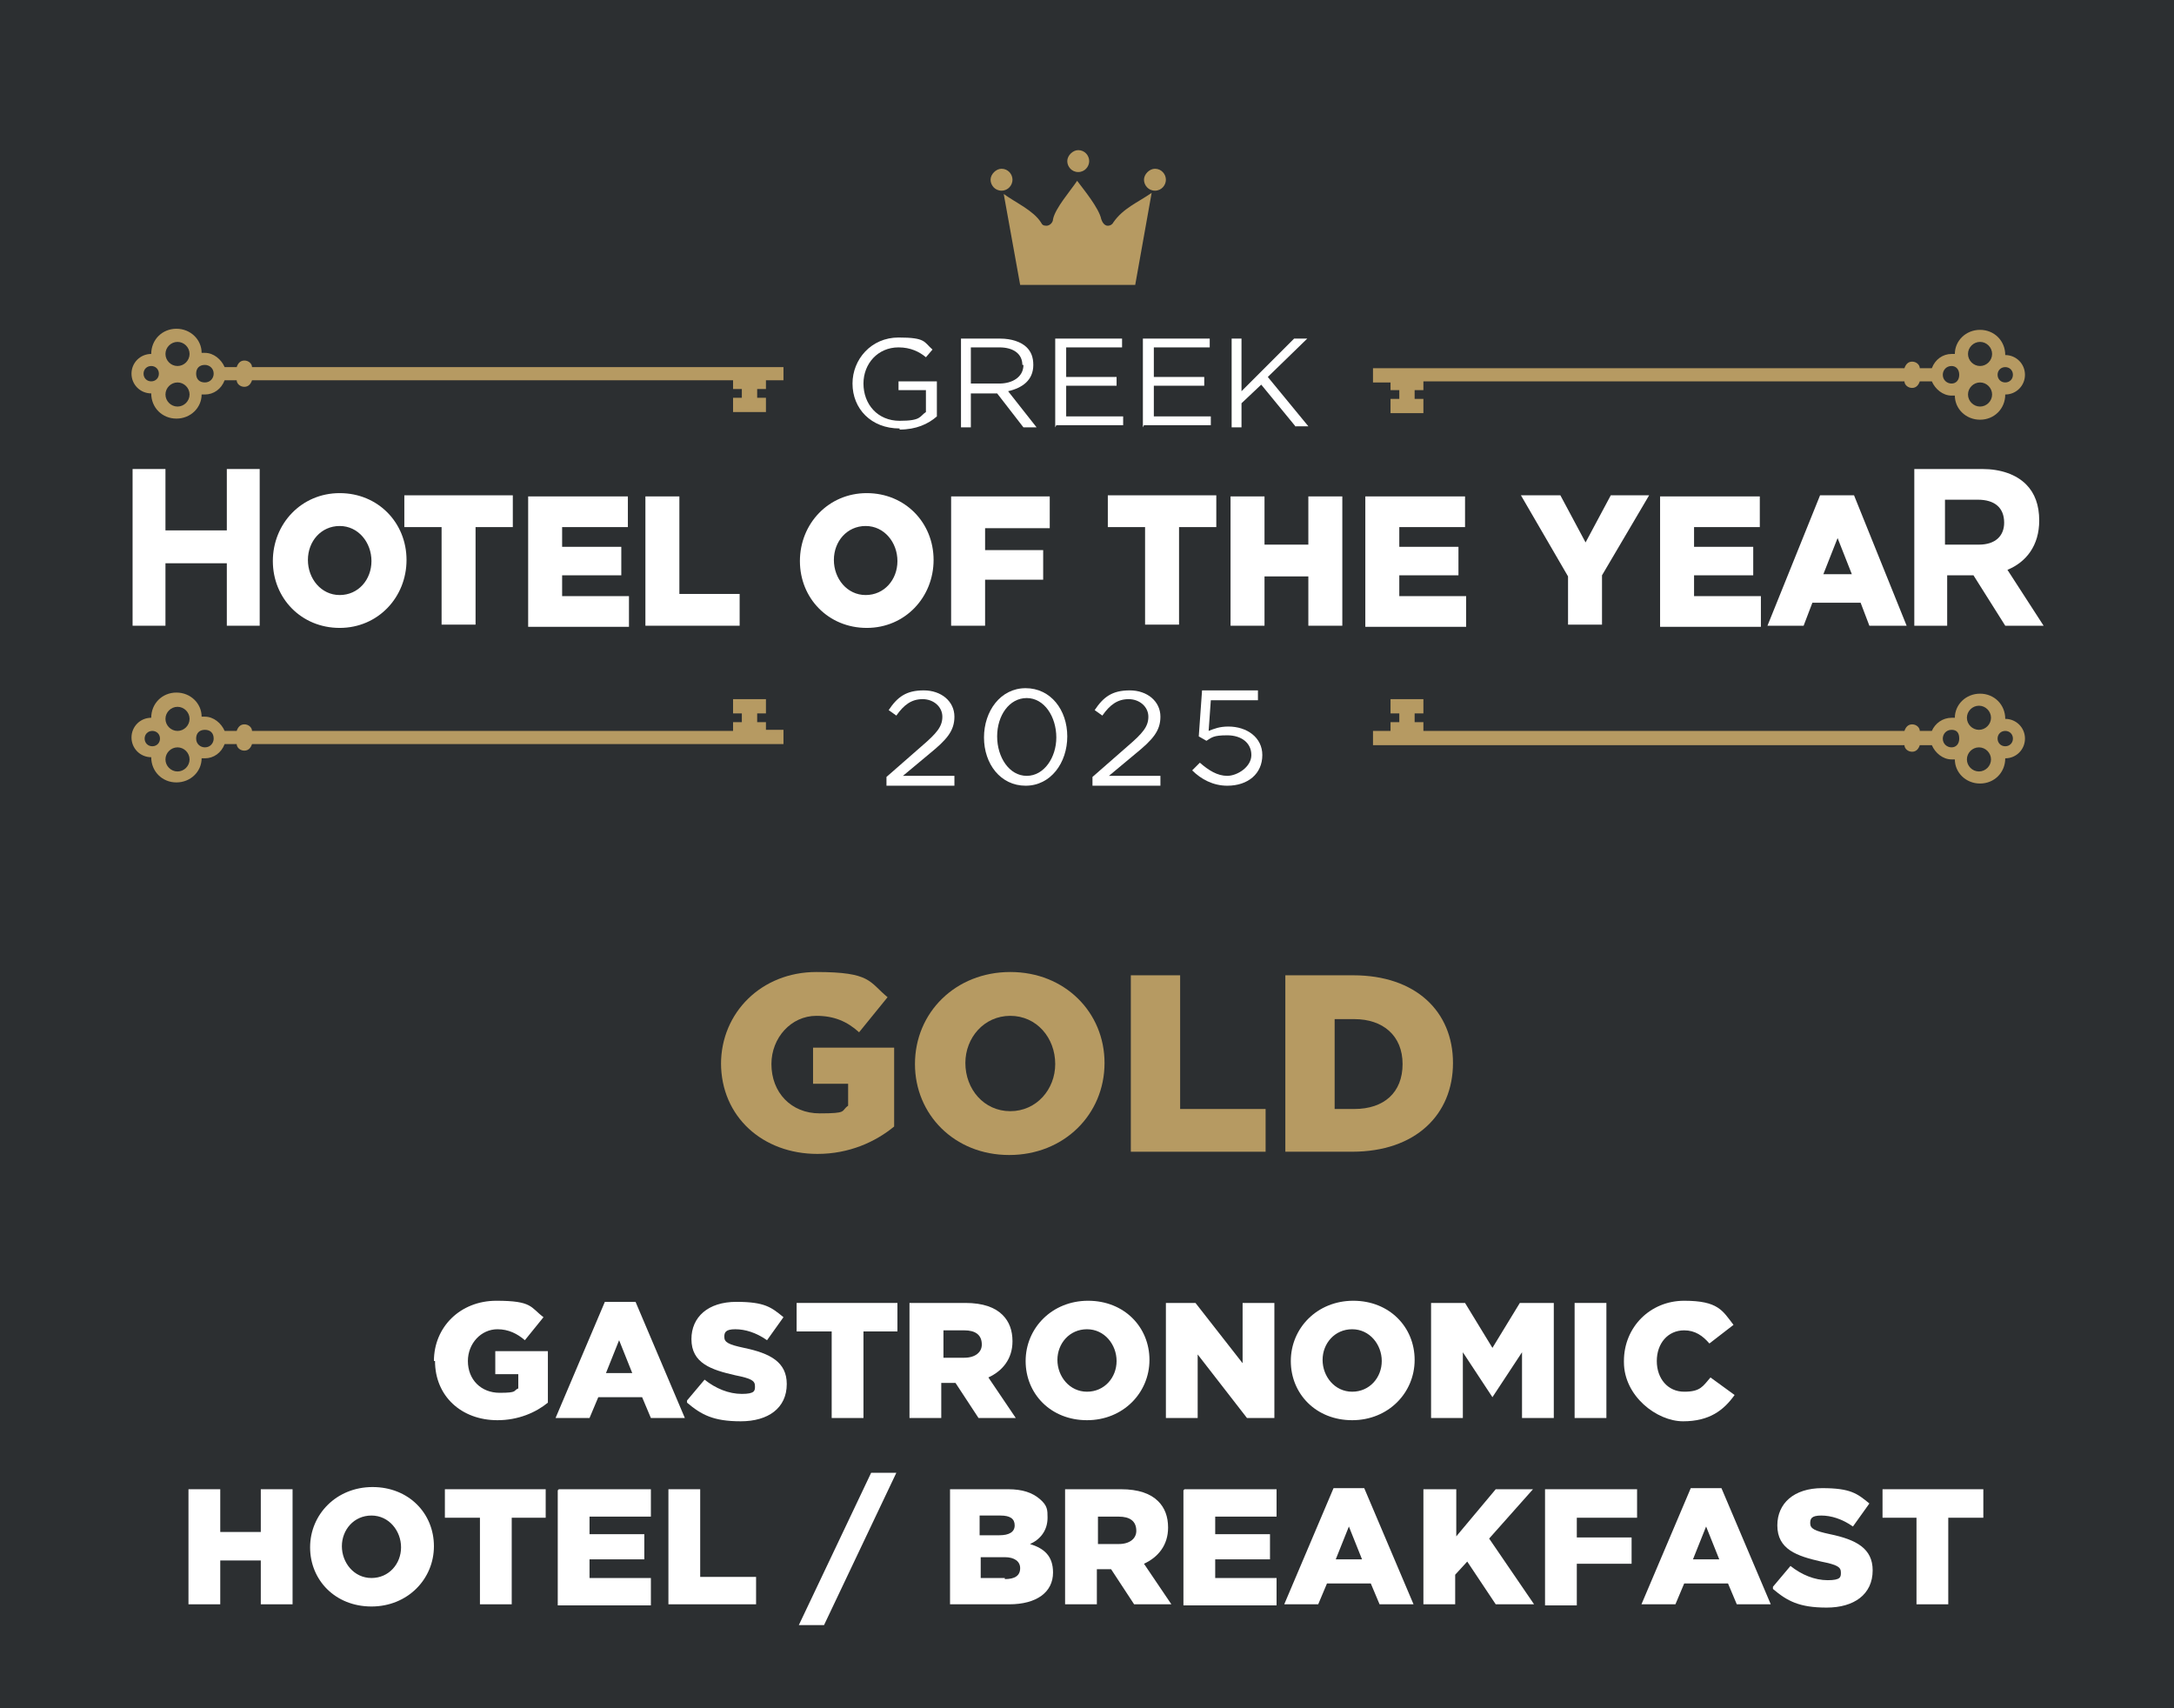 <?xml version="1.0" encoding="UTF-8"?>
<svg id="Layer_1" xmlns="http://www.w3.org/2000/svg" version="1.1" viewBox="0 0 198.4 155.9">
  <!-- Generator: Adobe Illustrator 29.5.1, SVG Export Plug-In . SVG Version: 2.1.0 Build 141)  -->
  <defs>
    <style>
      .st0 {
        fill: #fff;
      }

      .st1 {
        fill: #2c2f31;
      }

      .st2, .st3 {
        fill: #b69a62;
      }

      .st3 {
        fill-rule: evenodd;
      }
    </style>
  </defs>
  <rect class="st1" y="0" width="198.4" height="155.9"/>
  <g>
    <path class="st2" d="M65.8,97.1h0c0-4.7,3.7-8.4,8.7-8.4s4.8.9,6.5,2.3l-2.6,3.2c-1.1-1-2.3-1.5-3.9-1.5-2.3,0-4.1,2-4.1,4.4h0c0,2.6,1.8,4.5,4.4,4.5s1.9-.2,2.6-.7v-2h-3.2v-3.3h7.4v7.2c-1.7,1.4-4.1,2.5-7,2.5-5,0-8.8-3.4-8.8-8.3Z"/>
    <path class="st2" d="M83.5,97.1h0c0-4.7,3.7-8.4,8.7-8.4s8.6,3.7,8.6,8.3h0c0,4.7-3.7,8.4-8.7,8.4s-8.6-3.7-8.6-8.3ZM96.3,97.1h0c0-2.4-1.7-4.4-4.1-4.4s-4.1,2-4.1,4.3h0c0,2.4,1.7,4.4,4.1,4.4s4.1-2,4.1-4.3Z"/>
    <path class="st2" d="M103.2,89h4.5v12.2h7.8v3.9h-12.3v-16.1Z"/>
    <path class="st2" d="M117.3,89h6.2c5.7,0,9.1,3.3,9.1,8h0c0,4.7-3.4,8.1-9.2,8.1h-6.1v-16.1ZM123.6,101.2c2.7,0,4.4-1.5,4.4-4.1h0c0-2.6-1.8-4.1-4.4-4.1h-1.8v8.2h1.8Z"/>
  </g>
  <g>
    <g>
      <path class="st0" d="M12.1,42.8h3v5.6h5.6v-5.6h3v14.3h-3v-5.7h-5.6v5.7h-3v-14.3Z"/>
      <path class="st0" d="M24.9,51.2h0c0-3.4,2.6-6.2,6.1-6.2s6.1,2.7,6.1,6.1h0c0,3.4-2.6,6.2-6.1,6.2s-6.1-2.7-6.1-6.1ZM33.9,51.2h0c0-1.7-1.2-3.2-2.9-3.2s-2.9,1.4-2.9,3.1h0c0,1.7,1.2,3.2,2.9,3.2s2.9-1.4,2.9-3.1Z"/>
      <path class="st0" d="M40.3,48.1h-3.4v-2.9h9.9v2.9h-3.4v8.9h-3.1v-8.9Z"/>
      <path class="st0" d="M48.2,45.3h9.1v2.8h-6v1.8h5.4v2.6h-5.4v1.9h6.1v2.8h-9.2v-11.8Z"/>
      <path class="st0" d="M58.9,45.3h3.1v8.9h5.5v2.9h-8.6v-11.8Z"/>
      <path class="st0" d="M73,51.2h0c0-3.4,2.6-6.2,6.1-6.2s6.1,2.7,6.1,6.1h0c0,3.4-2.6,6.2-6.1,6.2s-6.1-2.7-6.1-6.1ZM81.9,51.2h0c0-1.7-1.2-3.2-2.9-3.2s-2.9,1.4-2.9,3.1h0c0,1.7,1.2,3.2,2.9,3.2s2.9-1.4,2.9-3.1Z"/>
      <path class="st0" d="M86.8,45.3h9v2.9h-5.9v2h5.3v2.7h-5.3v4.2h-3.1v-11.8Z"/>
      <path class="st0" d="M104.5,48.1h-3.4v-2.9h9.9v2.9h-3.4v8.9h-3.1v-8.9Z"/>
      <path class="st0" d="M112.3,45.3h3.1v4.4h4v-4.4h3.1v11.8h-3.1v-4.5h-4v4.5h-3.1v-11.8Z"/>
      <path class="st0" d="M124.6,45.3h9.1v2.8h-6v1.8h5.4v2.6h-5.4v1.9h6.1v2.8h-9.2v-11.8Z"/>
      <path class="st0" d="M143.1,52.6l-4.3-7.4h3.6l2.3,4.3,2.3-4.3h3.5l-4.3,7.3v4.5h-3.1v-4.4Z"/>
      <path class="st0" d="M151.5,45.3h9.1v2.8h-6v1.8h5.4v2.6h-5.4v1.9h6.1v2.8h-9.2v-11.8Z"/>
      <path class="st0" d="M166.2,45.2h3l4.8,11.9h-3.4l-.8-2.1h-4.4l-.8,2.1h-3.3l4.8-11.9ZM169,52.4l-1.3-3.3-1.3,3.3h2.5Z"/>
      <path class="st0" d="M174.6,42.8h6.3c1.7,0,3.1.5,4,1.4.8.8,1.2,1.9,1.2,3.3h0c0,2.3-1.2,3.8-2.9,4.5l3.3,5.1h-3.5l-2.9-4.6h-2.4v4.6h-3v-14.3ZM180.6,49.7c1.5,0,2.3-.8,2.3-2h0c0-1.4-.9-2.1-2.4-2.1h-3v4.1h3Z"/>
    </g>
    <g>
      <path class="st0" d="M82.1,39.1c-2.6,0-4.3-1.8-4.3-4.1h0c0-2.2,1.7-4.2,4.2-4.2s2.3.4,3.1,1.1l-.6.7c-.6-.5-1.4-.9-2.5-.9-1.9,0-3.2,1.5-3.2,3.3h0c0,1.9,1.3,3.4,3.3,3.4s1.8-.4,2.4-.8v-2h-2.5v-.8h3.5v3.2c-.8.7-1.9,1.2-3.4,1.2Z"/>
      <path class="st0" d="M93.4,39l-2.4-3.1h-2.4v3.1h-.9v-8.1h3.6c1,0,1.9.3,2.4.8.4.4.6.9.6,1.6h0c0,1.4-1,2.1-2.3,2.4l2.6,3.3h-1.2ZM93.3,33.3c0-1-.8-1.6-2.1-1.6h-2.6v3.3h2.6c1.2,0,2.2-.6,2.2-1.7h0Z"/>
      <path class="st0" d="M96.3,39v-8.1h6.1v.8h-5.1v2.7h4.6v.8h-4.6v2.8h5.2v.8h-6.1Z"/>
      <path class="st0" d="M104.3,39v-8.1h6.1v.8h-5.1v2.7h4.6v.8h-4.6v2.8h5.2v.8h-6.1Z"/>
      <path class="st0" d="M118.3,39l-3.2-3.9-1.8,1.7v2.2h-.9v-8.1h.9v4.8l4.8-4.8h1.2l-3.6,3.5,3.7,4.5h-1.2Z"/>
    </g>
    <g>
      <path class="st0" d="M80.9,71.6v-.7l3.2-2.8c1.4-1.2,1.9-1.8,1.9-2.7s-.8-1.6-1.8-1.6-1.7.5-2.4,1.5l-.7-.5c.8-1.2,1.6-1.8,3.2-1.8s2.8,1,2.8,2.4h0c0,1.3-.7,2.1-2.3,3.4l-2.4,2h4.7v.9h-6.2Z"/>
      <path class="st0" d="M93.6,71.7c-2.3,0-3.8-2-3.8-4.4h0c0-2.4,1.5-4.5,3.8-4.5s3.8,2,3.8,4.4h0c0,2.4-1.5,4.5-3.8,4.5ZM96.4,67.3c0-1.9-1.1-3.6-2.7-3.6s-2.7,1.6-2.7,3.5h0c0,1.9,1.1,3.6,2.7,3.6s2.7-1.7,2.7-3.5h0Z"/>
      <path class="st0" d="M99.7,71.6v-.7l3.2-2.8c1.4-1.2,1.9-1.8,1.9-2.7s-.8-1.6-1.8-1.6-1.7.5-2.4,1.5l-.7-.5c.8-1.2,1.6-1.8,3.2-1.8s2.8,1,2.8,2.4h0c0,1.3-.7,2.1-2.3,3.4l-2.4,2h4.7v.9h-6.2Z"/>
      <path class="st0" d="M112,71.7c-1.3,0-2.4-.6-3.2-1.4l.7-.7c.8.7,1.6,1.2,2.5,1.2s2.2-.8,2.2-1.9h0c0-1.1-.9-1.8-2.2-1.8s-1.4.2-1.9.5l-.7-.4.3-4.2h5.1v.9h-4.3l-.2,2.8c.5-.2,1-.4,1.8-.4,1.7,0,3.1,1,3.1,2.6h0c0,1.7-1.3,2.8-3.2,2.8Z"/>
    </g>
    <g>
      <path class="st2" d="M71.5,34.8v-1.3H23c0-.3-.3-.6-.7-.6s-.6.3-.7.6h-1.1c-.3-.7-1-1.3-1.8-1.3s-.2,0-.3,0c0-1.2-1-2.2-2.3-2.2s-2.3,1-2.3,2.3,0,0,0,0c0,0,0,0,0,0-1,0-1.8.8-1.8,1.8s.8,1.8,1.8,1.8,0,0,0,0c0,0,0,0,0,0,0,1.3,1,2.3,2.3,2.3s2.3-1,2.3-2.2c0,0,.2,0,.3,0,.8,0,1.5-.5,1.8-1.3h1.1c0,.3.3.6.7.6s.6-.3.7-.6h43.9v.8h.8v.8h-.8v1.3h3v-1.3h-.8v-.8h.8v-.8s1.6,0,1.6,0ZM14.5,34.1c0,.4-.3.7-.7.7-.4,0-.7-.3-.7-.7,0-.4.3-.7.7-.7s.7.3.7.7ZM17.3,32.3c0,.6-.5,1.1-1.1,1.1-.6,0-1.1-.5-1.1-1.1s.5-1.1,1.1-1.1,1.1.5,1.1,1.1ZM17.3,36c0,.6-.5,1.1-1.1,1.1s-1.1-.5-1.1-1.1.5-1.1,1.1-1.1c.6,0,1.1.5,1.1,1.1ZM19.5,34.1c0,.4-.3.8-.8.8s-.8-.3-.8-.8.3-.8.8-.8c.4,0,.8.3.8.8Z"/>
      <path class="st2" d="M69.9,66.7v-.8s-.8,0-.8,0v-.8h.8v-1.3h-3v1.3h.8v.8h-.8v.8H23c0-.3-.3-.6-.7-.6s-.6.3-.7.6h-1.1c-.3-.7-1-1.3-1.8-1.3,0,0-.2,0-.3,0,0-1.2-1-2.2-2.3-2.2s-2.3,1-2.3,2.3c0,0,0,0,0,0h0c-1,0-1.8.8-1.8,1.8s.8,1.8,1.8,1.8c0,0,0,0,0,0,0,0,0,0,0,0,0,1.3,1,2.3,2.3,2.3s2.3-1,2.3-2.2c0,0,.2,0,.3,0,.8,0,1.5-.5,1.8-1.3h1.1c0,.3.3.6.7.6s.6-.3.7-.6h48.5v-1.3h-1.6ZM13.9,68.1c-.4,0-.7-.3-.7-.7,0-.4.3-.7.7-.7.4,0,.7.3.7.7,0,.4-.3.7-.7.7ZM16.2,70.4c-.6,0-1.1-.5-1.1-1.1s.5-1.1,1.1-1.1,1.1.5,1.1,1.1-.5,1.1-1.1,1.1ZM16.2,66.7c-.6,0-1.1-.5-1.1-1.1s.5-1.1,1.1-1.1,1.1.5,1.1,1.1c0,.6-.5,1.1-1.1,1.1ZM18.7,68.2c-.4,0-.8-.3-.8-.8s.3-.8.8-.8.8.3.8.8c0,.4-.3.8-.8.8Z"/>
      <path class="st2" d="M125.3,66.7v1.3h48.5c0,.3.3.6.7.6s.6-.3.7-.6h1.1c.3.7,1,1.3,1.8,1.3s.2,0,.3,0c0,1.2,1,2.2,2.3,2.2s2.3-1,2.3-2.3,0,0,0,0c0,0,0,0,0,0,1,0,1.8-.8,1.8-1.8s-.8-1.8-1.8-1.8h0s0,0,0,0c0-1.3-1-2.3-2.3-2.3s-2.3,1-2.3,2.2c0,0-.2,0-.3,0-.8,0-1.5.5-1.8,1.2h-1.1c0-.3-.3-.6-.7-.6s-.6.3-.7.6h-43.9v-.8h-.8v-.8h.8v-1.3h-3v1.3h.8v.8h-.8v.8s-1.6,0-1.6,0ZM182.3,67.4c0-.4.3-.7.7-.7.4,0,.7.3.7.7,0,.4-.3.7-.7.7s-.7-.3-.7-.7ZM179.5,69.3c0-.6.5-1.1,1.1-1.1s1.1.5,1.1,1.1-.5,1.1-1.1,1.1-1.1-.5-1.1-1.1ZM179.5,65.5c0-.6.5-1.1,1.1-1.1s1.1.5,1.1,1.1-.5,1.1-1.1,1.1-1.1-.5-1.1-1.1ZM177.3,67.4c0-.4.3-.8.8-.8s.7.3.7.8-.3.8-.7.8-.8-.3-.8-.8Z"/>
      <path class="st2" d="M126.9,34.8v.8s.8,0,.8,0v.8h-.8v1.3h3v-1.3h-.8v-.8h.8v-.8h43.9c0,.3.3.6.7.6s.6-.3.7-.6h1.1c.3.7,1,1.3,1.8,1.3,0,0,.2,0,.3,0,0,1.2,1,2.2,2.3,2.2s2.3-1,2.3-2.3c0,0,0,0,0,0,0,0,0,0,0,0,1,0,1.8-.8,1.8-1.8s-.8-1.8-1.8-1.8,0,0,0,0c0,0,0,0,0,0,0-1.3-1-2.3-2.3-2.3s-2.3,1-2.3,2.2c0,0-.2,0-.3,0-.8,0-1.5.5-1.8,1.3h-1.1c0-.3-.3-.6-.7-.6s-.6.3-.7.6h-48.5v1.3h1.6ZM183,33.5c.4,0,.7.3.7.7,0,.4-.3.7-.7.7-.4,0-.7-.3-.7-.7,0-.4.3-.7.7-.7ZM180.7,31.2c.6,0,1.1.5,1.1,1.1s-.5,1.1-1.1,1.1c-.6,0-1.1-.5-1.1-1.1s.5-1.1,1.1-1.1ZM180.7,34.9c.6,0,1.1.5,1.1,1.1s-.5,1.1-1.1,1.1-1.1-.5-1.1-1.1c0-.6.5-1.1,1.1-1.1ZM178.1,33.4c.4,0,.7.3.7.8s-.3.8-.7.8-.8-.3-.8-.8c0-.4.3-.8.8-.8Z"/>
    </g>
    <path class="st3" d="M98.4,13.7c-.5,0-1,.5-1,1s.4,1,1,1,1-.5,1-1-.4-1-1-1h0ZM91.4,15.4c-.5,0-1,.5-1,1s.4,1,1,1,1-.5,1-1-.4-1-1-1h0ZM105.4,15.4c-.5,0-1,.5-1,1s.4,1,1,1,1-.5,1-1-.4-1-1-1h0ZM103.6,26l1.5-8.4c-1.3.9-2.6,1.4-3.5,2.7-.1.2-.3.3-.5.3-.3,0-.5-.3-.6-.6-.2-1-1.6-2.7-2.2-3.5-.6.9-2,2.5-2.2,3.5,0,.3-.3.6-.6.6s-.4-.1-.5-.3c-.7-1.1-2.3-1.8-3.4-2.6l1.5,8.3h10.4Z"/>
  </g>
  <g>
    <path class="st0" d="M39.6,124.2h0c0-3.1,2.4-5.5,5.7-5.5s3.1.6,4.3,1.5l-1.7,2.1c-.7-.6-1.5-1-2.5-1-1.5,0-2.7,1.3-2.7,2.9h0c0,1.7,1.2,2.9,2.9,2.9s1.2-.2,1.7-.4v-1.3h-2.1v-2.1h4.8v4.7c-1.1.9-2.7,1.6-4.6,1.6-3.3,0-5.7-2.2-5.7-5.4Z"/>
    <path class="st0" d="M55.2,118.8h2.8l4.5,10.6h-3.1l-.8-1.9h-4l-.8,1.9h-3.1l4.5-10.6ZM57.7,125.3l-1.2-3-1.2,3h2.4Z"/>
    <path class="st0" d="M62.7,127.8l1.6-1.9c1,.8,2.2,1.3,3.4,1.3s1.2-.3,1.2-.7h0c0-.5-.3-.7-1.8-1-2.2-.5-4-1.1-4-3.3h0c0-2,1.5-3.4,4.1-3.4s3.2.5,4.3,1.4l-1.5,2.1c-1-.7-2-1-2.9-1s-1,.3-1,.7h0c0,.5.4.7,1.8,1,2.4.5,3.9,1.3,3.9,3.3h0c0,2.2-1.7,3.4-4.2,3.4s-3.6-.6-4.9-1.7Z"/>
    <path class="st0" d="M75.8,121.5h-3.1v-2.6h9.2v2.6h-3.1v7.9h-2.9v-7.9Z"/>
    <path class="st0" d="M83.1,118.9h5c1.6,0,2.7.4,3.4,1.1.6.6.9,1.4.9,2.4h0c0,1.6-.9,2.7-2.2,3.3l2.5,3.7h-3.4l-2.1-3.2h-1.3v3.2h-2.9v-10.5ZM88,123.9c1,0,1.6-.5,1.6-1.2h0c0-.9-.6-1.3-1.6-1.3h-1.9v2.5h1.9Z"/>
    <path class="st0" d="M93.6,124.2h0c0-3,2.4-5.5,5.7-5.5s5.6,2.4,5.6,5.4h0c0,3-2.4,5.5-5.7,5.5s-5.6-2.4-5.6-5.4ZM101.9,124.2h0c0-1.5-1.1-2.9-2.7-2.9s-2.7,1.3-2.7,2.8h0c0,1.5,1.1,2.9,2.7,2.9s2.7-1.3,2.7-2.8Z"/>
    <path class="st0" d="M106.4,118.9h2.7l4.3,5.5v-5.5h2.9v10.5h-2.5l-4.5-5.8v5.8h-2.9v-10.5Z"/>
    <path class="st0" d="M117.8,124.2h0c0-3,2.4-5.5,5.7-5.5s5.6,2.4,5.6,5.4h0c0,3-2.4,5.5-5.7,5.5s-5.6-2.4-5.6-5.4ZM126.1,124.2h0c0-1.5-1.1-2.9-2.7-2.9s-2.7,1.3-2.7,2.8h0c0,1.5,1.1,2.9,2.7,2.9s2.7-1.3,2.7-2.8Z"/>
    <path class="st0" d="M130.6,118.9h3.1l2.5,4.1,2.5-4.1h3.1v10.5h-2.9v-6l-2.7,4.1h0l-2.7-4.1v6h-2.9v-10.5Z"/>
    <path class="st0" d="M143.7,118.9h2.9v10.5h-2.9v-10.5Z"/>
    <path class="st0" d="M148.2,124.2h0c0-3.1,2.4-5.5,5.5-5.5s3.5.9,4.5,2.2l-2.2,1.7c-.6-.7-1.3-1.2-2.3-1.2-1.5,0-2.5,1.2-2.5,2.8h0c0,1.6,1,2.8,2.5,2.8s1.7-.5,2.4-1.3l2.2,1.6c-1,1.4-2.3,2.4-4.7,2.4s-5.4-2.3-5.4-5.4Z"/>
    <path class="st0" d="M17.2,135.9h2.9v3.9h3.7v-3.9h2.9v10.5h-2.9v-4h-3.7v4h-2.9v-10.5Z"/>
    <path class="st0" d="M28.3,141.2h0c0-3,2.4-5.5,5.7-5.5s5.6,2.4,5.6,5.4h0c0,3-2.4,5.5-5.7,5.5s-5.6-2.4-5.6-5.4ZM36.6,141.2h0c0-1.5-1.1-2.9-2.7-2.9s-2.7,1.3-2.7,2.8h0c0,1.5,1.1,2.9,2.7,2.9s2.7-1.3,2.7-2.8Z"/>
    <path class="st0" d="M43.7,138.5h-3.1v-2.6h9.2v2.6h-3.1v7.9h-2.9v-7.9Z"/>
    <path class="st0" d="M51,135.9h8.4v2.5h-5.6v1.6h5v2.3h-5v1.7h5.6v2.5h-8.5v-10.5Z"/>
    <path class="st0" d="M61,135.9h2.9v8h5.1v2.5h-8v-10.5Z"/>
    <path class="st0" d="M79.5,134.4h2.3l-6.6,13.9h-2.3l6.6-13.9Z"/>
    <path class="st0" d="M86.6,135.9h5.4c1.3,0,2.2.3,2.9.9s.7,1,.7,1.7h0c0,1.2-.7,2-1.6,2.4,1.3.4,2.1,1.1,2.1,2.6h0c0,1.8-1.5,2.9-4,2.9h-5.4v-10.5ZM91.2,140.1c.9,0,1.4-.3,1.4-.9h0c0-.6-.4-.9-1.3-.9h-1.9v1.8h1.8ZM91.7,144.1c.9,0,1.4-.3,1.4-1h0c0-.6-.5-1-1.4-1h-2.2v1.9h2.2Z"/>
    <path class="st0" d="M97.3,135.9h5c1.6,0,2.7.4,3.4,1.1.6.6.9,1.4.9,2.4h0c0,1.6-.9,2.7-2.2,3.3l2.5,3.7h-3.4l-2.1-3.2h-1.3v3.2h-2.9v-10.5ZM102.1,140.9c1,0,1.6-.5,1.6-1.2h0c0-.9-.6-1.3-1.6-1.3h-1.9v2.5h1.9Z"/>
    <path class="st0" d="M108.1,135.9h8.4v2.5h-5.6v1.6h5v2.3h-5v1.7h5.6v2.5h-8.5v-10.5Z"/>
    <path class="st0" d="M121.7,135.8h2.8l4.5,10.6h-3.1l-.8-1.9h-4l-.8,1.9h-3.1l4.5-10.6ZM124.3,142.3l-1.2-3-1.2,3h2.4Z"/>
    <path class="st0" d="M130,135.9h2.9v4.3l3.6-4.3h3.4l-4,4.5,4.1,6h-3.5l-2.6-3.9-1.1,1.2v2.7h-2.9v-10.5Z"/>
    <path class="st0" d="M141,135.9h8.4v2.6h-5.5v1.8h5v2.4h-5v3.8h-2.9v-10.5Z"/>
    <path class="st0" d="M154.3,135.8h2.8l4.5,10.6h-3.1l-.8-1.9h-4l-.8,1.9h-3.1l4.5-10.6ZM156.9,142.3l-1.2-3-1.2,3h2.4Z"/>
    <path class="st0" d="M161.8,144.8l1.6-1.9c1,.8,2.2,1.3,3.4,1.3s1.2-.3,1.2-.7h0c0-.5-.3-.7-1.8-1-2.2-.5-4-1.1-4-3.3h0c0-2,1.5-3.4,4.1-3.4s3.2.5,4.3,1.4l-1.5,2.1c-1-.7-2-1-2.9-1s-1,.3-1,.7h0c0,.5.4.7,1.8,1,2.4.5,3.9,1.3,3.9,3.3h0c0,2.2-1.7,3.4-4.2,3.4s-3.6-.6-4.9-1.7Z"/>
    <path class="st0" d="M175,138.5h-3.2v-2.6h9.2v2.6h-3.2v7.9h-2.9v-7.9Z"/>
  </g>
</svg>